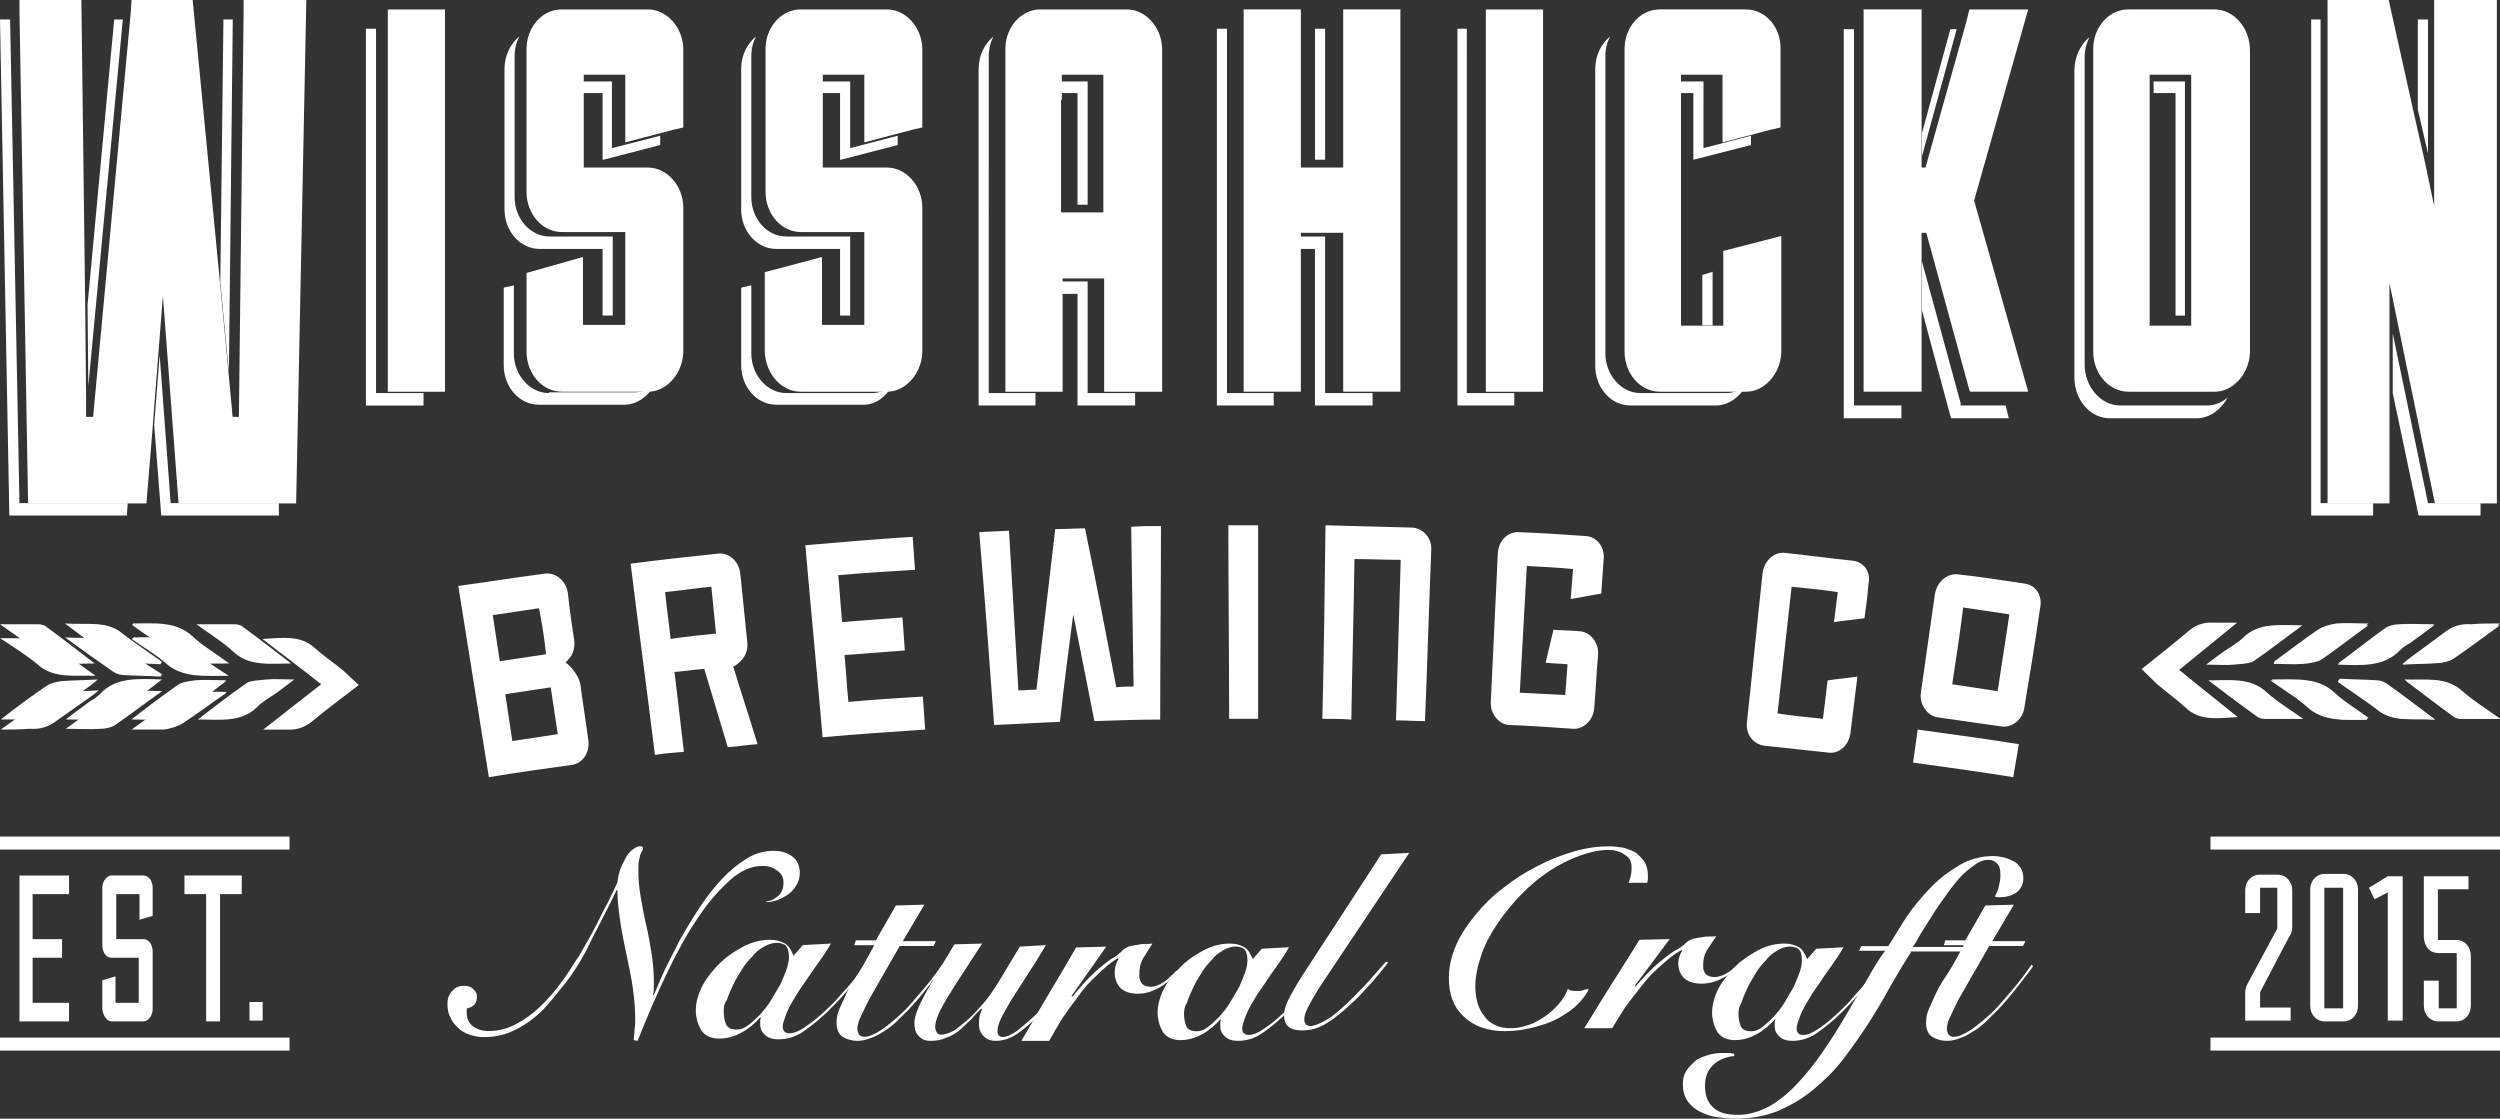 <svg height="115" viewBox="0 0 257 115" width="257" xmlns="http://www.w3.org/2000/svg"><rect x="0" y="0" width="257" height="115" fill="#333333" stroke="none"/><g fill="#fff"><path d="m1.04 2h-1.04l.96 51h12.085l.08-1.275h-11.125zm22.89 0h-.961l-.321 27.014.881 9.244zm14.726.956h-1.04v38.729h5.922v-1.275h-4.882zm17.769 37.453c-2.002 0-3.602-1.912-3.602-4.064v-7.012l-1.04.239v7.969c0 2.231 1.601 4.064 3.602 4.064h8.804c1.28 0 2.481-.877 3.121-2.072-.56.478-1.28.797-2.081.797h-8.803zm3.281-14.822h2.241v6.853h1.041v-8.128h-6.483c-2.001 0-3.602-1.833-3.602-4.064v-14.423c0-.797.16-1.435.48-2.072-.88.717-1.521 1.912-1.521 3.347v14.424c0 2.231 1.601 4.064 3.602 4.064h4.242zm3.201-17.213h-3.201v1.195h2.241v6.853h.08l5.842-1.514v-.956l-4.963 1.275zm28.813 31.238c-.56.478-1.28.797-2.081.797h-8.804c-2.001 0-3.601-1.912-3.601-4.064v-7.012l-1.041.239v7.969c0 2.231 1.601 4.064 3.602 4.064h8.804c1.36.08 2.481-.797 3.121-1.992zm-7.603-14.025h2.241v6.853h1.04v-8.128h-6.563c-2.001 0-3.602-1.833-3.602-4.064v-14.423c0-.797.16-1.435.48-2.072-.88.717-1.521 1.912-1.521 3.347v14.424c0 2.231 1.601 4.064 3.602 4.064h4.322zm3.281-17.213h-3.281v1.195h2.241v6.853h.08l5.843-1.514v-.956l-4.883 1.275zm24.411 20.559h-3.282v1.275h2.241v11.475h5.922v-1.275h-4.882zm-10.165-23.109c0-.797.16-1.435.48-2.072-.88.717-1.521 1.912-1.521 3.347v34.585h5.842v-1.275h-4.802zm9.125 15.22h1.04v-12.67h-3.282v1.195h2.241zm15.366-18.089h-1.04v38.729h5.842v-1.275h-4.802zm9.045 0h1.04v13.467h-1.04zm5.922 38.729v-1.275h-4.882v-16.097h-3.282v1.275h2.241v16.097zm9.684-38.729h-.96v38.729h5.842v-1.275h-4.882zm24.331 5.419h-3.282v1.195h2.241v6.853l5.922-1.514v-.956l-4.882 1.275zm-6.483 32.034c-2.001 0-3.602-1.912-3.602-4.064v-30.521c0-.797.16-1.435.48-2.072-.88.717-1.521 1.912-1.521 3.347v30.521c0 2.231 1.601 4.064 3.602 4.064h8.804c1.28 0 2.481-.877 3.121-2.072-.56.478-1.28.797-2.081.797h-8.804z"/><path d="m176.056 27.938-1.056.329v5.185h1.055zm25.091-24.938h-.65l-2.924 10.7v2.387zm5.034 38.683h-4.629v-.247l-3.979-14.568v5.021l2.924 10.864.081.247h5.928zm-15.591-38.683h-1.055v40h5.927v-1.317h-4.872zm27.366 38.683c-2.03 0-3.654-1.975-3.654-4.197v-31.522c0-.823.162-1.482.487-2.14-.893.741-1.543 1.975-1.543 3.457v31.522c0 2.304 1.624 4.198 3.654 4.198h8.933c1.299 0 2.517-.905 3.167-2.14-.569.494-1.299.823-2.111.823h-8.933z"/><path d="m221.388 8.375v1.195h2.257v22.871h.967v-24.066zm24.585 25.898v6.136l2.659 12.591h6.368v-1.275h-5.401zm-7.416-32.273h-.967v51h6.368v-1.275h-5.401zm11.042 0h-1.048v9.243l1.048 4.543zm-233.184 34.504-.564 7.172.726 9.324h12.091v-1.275h-11.124zm-3.788-34.504h-.887l-2.74 29.325.08 8.367z"/><path d="m25.042 1.294-.483 41.561h-.644l-.323-3.477-.886-9.379-2.9-29.999h-6.285l-.08 1.294-3.867 41.561h-.725v-2.022l-.08-8.49-.403-32.343h-6.364v1.294l.886 50.456h12.166l.564-6.873.564-7.277.564-7.196 1.611 21.347h12.086l1.047-51.749h-6.445zm14.825.97v38.004h5.881v-39.297h-5.881zm26.749-1.294h-8.863c-1.369 0-2.498.808-3.142 2.021-.322.647-.483 1.294-.483 2.103v14.635c0 2.264 1.611 4.124 3.626 4.124h6.526v9.542h-4.351v-6.954h-.081l-5.719 1.618v8.085c0 2.264 1.611 4.124 3.626 4.124h8.863c.805 0 1.531-.323 2.094-.808.887-.728 1.531-2.021 1.531-3.315v-14.796c0-2.264-1.692-4.124-3.626-4.124h-6.607v-9.542h4.27v6.954l4.915-1.294 1.047-.242v-8.005c0-2.264-1.692-4.124-3.625-4.124zm15.711 39.297h8.863c.805 0 1.53-.323 2.094-.808.886-.728 1.531-2.021 1.531-3.315v-14.796c0-2.264-1.692-4.124-3.626-4.124h-6.606v-9.542h4.27v6.954l4.915-1.294 1.047-.242v-8.005c0-2.264-1.692-4.124-3.626-4.124h-8.863c-1.369 0-2.498.808-3.142 2.021-.322.647-.484 1.294-.484 2.103v14.635c0 2.264 1.612 4.124 3.626 4.124h6.526v9.542h-4.351v-6.954h-.08l-5.801 1.537v8.167c.08 2.264 1.692 4.123 3.706 4.123zm20.948 0h5.962v-11.644h4.27v11.644h5.962v-35.173c0-2.264-1.692-4.124-3.626-4.124h-8.863c-1.369 0-2.498.808-3.142 2.021-.322.647-.484 1.294-.484 2.103v35.173zm5.881-29.999v-2.587h4.27v14.151h-4.351v-11.563zm24.574 13.665h4.351v16.333h5.881v-39.297h-5.881v16.252h-4.351v-16.252h-5.882v39.297h5.881v-15.04zm19.014-21.67v38.004h5.882v-39.297h-5.882zm26.749-1.294h-8.863c-1.37 0-2.498.808-3.142 2.021-.322.647-.484 1.294-.484 2.103v31.051c0 2.264 1.611 4.123 3.626 4.123h8.863c.805 0 1.53-.323 2.094-.808.886-.728 1.531-2.021 1.531-3.315v-11.886l-5.962 1.537v7.682h-4.351v-25.795h4.27v6.954l4.915-1.294 1.048-.242v-8.005c.08-2.264-1.531-4.124-3.545-4.124zm18.048 22.964h.483l4.431 16.172.081.161h5.962l-5.559-19.648 5.559-19.649h-6.043l-.322 1.294-4.189 14.958h-.403v-16.252h-5.962v39.297h5.962v-13.261zm30.132-22.964h-8.863c-1.369 0-2.498.808-3.142 2.021-.322.647-.484 1.294-.484 2.103v31.051c0 2.264 1.611 4.123 3.626 4.123h8.863c.805 0 1.53-.323 2.094-.808.886-.728 1.531-2.021 1.531-3.315v-30.968c0-2.345-1.692-4.205-3.626-4.205zm-2.336 32.506h-4.351v-25.794h4.27v25.794zm24.895-33.476v21.185l-.967-4.609-1.047-4.609-2.659-11.968h-6.285v51.75h6.365v-22.641l4.673 22.641h6.365v-51.75zm-6.929 73.986c0-.081.081-.081.081-.162-1.209-.889-2.498-1.617-3.545-2.587-1.692-1.537-3.867-1.294-6.445-1.294 1.45 1.052 2.739 1.779 3.787 2.75 1.692 1.537 3.948 1.294 6.123 1.294zm-2.82-4.124c-.08.081-.08.162-.161.242 1.369.97 2.739 1.86 4.028 2.831 1.611 1.374 3.706.889 5.962 1.051-1.772-1.294-3.384-2.507-4.995-3.639-.242-.162-.644-.323-.967-.323-1.289-.081-2.578-.081-3.867-.162zm-.161-1.537c2.498.081 4.754.243 6.365-1.455.322-.324.725-.566 1.128-.808.806-.566 1.531-1.132 2.417-1.779-1.369 0-2.498-.081-3.626 0-.483 0-1.128.161-1.45.404-1.531 1.213-3.143 2.344-4.834 3.639zm3.142-4.042c-1.209 0-2.256-.081-3.303 0-.644.08-1.45.323-1.933.647-1.429.951-2.826 1.949-4.19 2.992-.161.081-.242.242-.322.324 1.128 0 2.095.081 3.142 0 .644-.081 1.37-.162 1.853-.485 1.531-1.051 3.062-2.264 4.754-3.477zm13.535 9.622c-1.369-.97-2.82-1.86-3.867-2.83-1.612-1.455-3.787-1.132-5.882-1.132 1.692 1.294 3.303 2.506 4.996 3.72.161.161.564.242.805.242zm-20.223 0c-1.369-.97-2.82-1.86-3.867-2.83-1.612-1.455-3.787-1.132-5.882-1.132 1.692 1.294 3.303 2.506 4.995 3.72.161.161.564.242.806.242zm20.223-9.622h-2.9c-1.128 0-2.014.323-2.82.889-1.128.889-2.336 1.698-3.464 2.506-.242.162-.403.323-.805.647 1.45-.081 2.578-.081 3.706-.162.483-.081 1.047-.162 1.45-.404 1.531-1.051 3.062-2.183 4.834-3.477zm-20.303 0c-2.256 0-4.432-.324-6.043 1.213-.564.566-1.289.97-2.014 1.456-.628.444-1.246.903-1.853 1.375 1.128 0 2.014.08 2.82 0 .725-.081 1.531-.081 2.014-.324 1.773-1.213 3.303-2.425 5.076-3.719z"/><path d="m220.159 68.781c1.126-.905 3.539-2.797 4.666-3.783.724-.658 1.609-1.07 2.735-.987h2.413c-2.011 1.645-3.942 3.208-5.953 4.853 2.091 1.727 4.103 3.29 6.033 4.853-1.93.082-3.861.494-5.39-.987-.885-.823-1.93-1.563-2.895-2.386m21.557 3.619c-2.172 0-4.424.247-6.033-1.317-1.045-.987-2.332-1.81-3.78-2.796 2.493 0 4.746-.247 6.435 1.316 1.046.987 2.333 1.727 3.539 2.632-.08 0-.161.082-.161.165zm-2.815-4.195c1.287.082 2.574.082 3.861.165.322 0 .724.164.966.329 1.609 1.151 3.137 2.303 4.987 3.702-2.172-.165-4.263.329-5.952-1.07-1.207-1.069-2.655-1.974-4.022-2.879.08-.082.161-.165.161-.247zm-.161-1.563c1.689-1.234 3.217-2.468 4.826-3.619.322-.247.965-.412 1.447-.412 1.126-.082 2.253 0 3.62 0-.885.658-1.609 1.234-2.413 1.81-.402.247-.804.494-1.126.823-1.529 1.563-3.861 1.48-6.355 1.398zm3.137-4.113c-1.689 1.234-3.137 2.467-4.746 3.537-.401.329-1.207.411-1.85.493-.965.083-2.011 0-3.137 0 .08-.164.161-.247.322-.329 1.368-.987 2.735-2.056 4.183-3.043.482-.329 1.287-.576 1.93-.658 1.046-.082 2.091 0 3.298 0zm13.513 9.788h-4.022c-.241 0-.643-.082-.804-.247-1.653-1.274-3.316-2.536-4.988-3.784 2.091.082 4.263-.329 5.872 1.151 1.126.987 2.574 1.892 3.942 2.879zm0-9.788c-1.769 1.316-3.298 2.467-4.907 3.619-.322.247-.965.411-1.447.411-1.126.082-2.253.082-3.701.164.403-.329.563-.493.805-.658 1.126-.822 2.333-1.727 3.459-2.55.804-.658 1.688-.987 2.815-.905.965-.082 1.85-.082 2.976-.082zm-243.325 0c0 .082-.081.082-.081.164 1.207.905 2.493 1.645 3.539 2.632 1.689 1.563 3.861 1.317 6.435 1.317-1.448-1.07-2.735-1.81-3.78-2.797-1.689-1.563-3.861-1.317-6.113-1.317zm2.815 4.195c.08-.082.08-.164.161-.247-1.367-.987-2.735-1.892-4.022-2.879-1.609-1.398-3.7-.905-5.952-1.069 1.769 1.316 3.378 2.549 4.987 3.701.241.165.643.329.965.329 1.287.082 2.574.082 3.861.164zm.161 1.563c-2.493-.082-4.746-.247-6.355 1.481-.322.329-.724.575-1.126.822-.805.576-1.529 1.151-2.413 1.81 1.367 0 2.493.082 3.62 0 .482 0 1.126-.165 1.447-.411 1.609-1.234 3.137-2.386 4.826-3.702zm-3.137 4.112c1.207 0 2.252.083 3.298 0 .643-.082 1.448-.328 1.93-.658 1.427-.968 2.822-1.983 4.183-3.043.161-.082.241-.247.322-.329-1.126 0-2.091-.082-3.137 0-.643.082-1.368.164-1.85.493-1.529 1.07-3.057 2.221-4.746 3.537zm-13.513-9.787c1.367.987 2.815 1.891 3.861 2.879 1.609 1.481 3.781 1.152 5.872 1.152-1.689-1.317-3.298-2.55-4.988-3.784-.161-.165-.563-.247-.804-.247zm20.19 0c1.367.987 2.816 1.891 3.861 2.879 1.609 1.481 3.781 1.152 5.872 1.152-1.689-1.317-3.298-2.55-4.987-3.784-.161-.165-.563-.247-.805-.247zm-20.11 9.788h2.895c1.126 0 2.011-.328 2.816-.904 1.126-.905 2.332-1.727 3.459-2.55.241-.164.402-.329.805-.658-1.448.082-2.574.082-3.701.165-.482.082-1.045.164-1.447.411-1.609 1.069-3.137 2.221-4.826 3.537zm20.27 0c2.253 0 4.424.329 6.033-1.233.563-.576 1.287-.987 2.011-1.481.563-.411 1.126-.822 1.85-1.398-1.126 0-2.011-.082-2.816 0-.724.082-1.528.082-2.011.329-1.77 1.234-3.378 2.468-5.068 3.784z"/><path d="m36.884 70.421c-1.128.868-3.544 2.684-4.671 3.632-.725.632-1.61 1.027-2.738.947h-2.416c2.014-1.579 3.946-3.079 5.96-4.658-2.094-1.658-4.107-3.158-6.04-4.658 1.933-.079 3.865-.473 5.396.947.886.789 1.933 1.5 2.899 2.29m-21.582-3.395c2.174 0 4.429-.237 6.04 1.263 1.046.947 2.335 1.737 3.785 2.684-2.496 0-4.752.237-6.443-1.264-1.047-.947-2.336-1.658-3.544-2.526.161-.079.161-.079.161-.158zm2.818 4.026c-1.288-.079-2.577-.079-3.865-.158-.323 0-.725-.158-.967-.316-1.61-1.105-3.141-2.21-4.993-3.552 2.174.158 4.268-.316 5.959 1.026 1.208 1.027 2.658 1.895 4.027 2.763-.08.079-.08.158-.161.237zm.161 1.5c-1.691 1.184-3.221 2.368-4.832 3.474-.322.237-.966.395-1.449.395-1.128.079-2.255 0-3.624 0 .886-.632 1.61-1.184 2.416-1.737.402-.237.805-.473 1.127-.789 1.611-1.579 3.866-1.421 6.362-1.342zm-3.141 3.947c1.691-1.184 3.141-2.369 4.752-3.395.402-.316 1.208-.395 1.852-.474.966-.079 2.013 0 3.141 0-.08.158-.161.237-.322.316-1.369.947-2.738 1.973-4.188 2.921-.483.316-1.288.553-1.933.632zm-13.529-9.395h4.026c.242 0 .644.079.805.237 1.655 1.223 3.32 2.434 4.993 3.632-2.094-.079-4.268.316-5.879-1.106-1.128-.947-2.497-1.816-3.946-2.763zm.08 9.395c1.772-1.264 3.302-2.369 4.912-3.474.322-.237.966-.395 1.45-.395 1.127-.079 2.255-.079 3.704-.158-.402.316-.564.474-.806.632-1.127.789-2.335 1.658-3.463 2.447-.805.632-1.69.947-2.818.868-1.047.079-1.933.079-2.98.079zm55.889-16.026c-2.979.395-5.959.868-8.859 1.263l3.141 19.658c2.818-.474 5.717-.868 8.536-1.264 1.127-.158 1.852-1.263 1.691-2.526-.242-1.894-.564-3.789-.805-5.684-.161-.869-.644-1.421-1.047-1.895-.161-.158-.322-.316-.483-.395.161-.158.241-.316.402-.474.403-.474.564-1.185.483-1.816-.241-1.579-.483-3.237-.644-4.816-.161-1.342-1.288-2.211-2.416-2.052zm1.369 16.5c-1.531.237-3.06.473-4.671.71-.242-1.579-.483-3.237-.725-4.816 1.531-.237 3.141-.473 4.671-.71.242 1.579.483 3.158.725 4.816zm-1.208-8.211c-1.61.237-3.141.474-4.752.711l-.725-4.737c1.61-.237 3.141-.473 4.752-.71.32 1.566.562 3.147.725 4.737zm17.637-10.342c-2.98.316-5.96.632-8.939 1.027.806 6.553 1.691 13.105 2.497 19.658.966-.158 1.933-.237 2.979-.316-.322-2.764-.644-5.447-.966-8.211 1.047-.079 2.014-.237 3.06-.316l2.416 8.053c1.047-.079 2.014-.237 3.06-.316-.805-2.684-1.691-5.289-2.496-7.973.161-.079.322-.158.483-.316.678-.499 1.044-1.306.966-2.132l-.725-7.105c-.161-1.342-1.207-2.211-2.335-2.053zm-.161 8.211c-1.53.158-3.141.316-4.671.552-.161-1.579-.402-3.158-.564-4.816 1.61-.158 3.141-.395 4.752-.552.161 1.658.322 3.237.483 4.815zm10.952 10.658c3.544-.316 7.087-.553 10.549-.789-.08-1.106-.161-2.29-.241-3.395-2.577.158-5.074.316-7.651.552-.161-1.579-.242-3.237-.402-4.816 2.094-.158 4.107-.316 6.201-.473-.08-1.106-.161-2.29-.242-3.395-2.094.158-4.107.316-6.201.474-.161-1.579-.242-3.237-.402-4.816 2.657-.237 5.235-.395 7.892-.553-.08-1.105-.161-2.289-.241-3.395-3.705.237-7.328.553-11.033.868.564 6.553 1.208 13.105 1.772 19.737zm31.971-5.211c-.564 0-1.208 0-1.772.079-1.047-5.447-2.093-10.895-3.221-16.342-1.047 0-2.014.079-3.06.079-.644 5.526-1.288 11.053-1.933 16.5-.644 0-1.209.079-1.853.079-.322-5.447-.644-10.974-.966-16.421-1.047.079-2.094.079-3.06.158.564 6.632 1.047 13.185 1.531 19.816 2.255-.079 4.509-.237 6.764-.316.403-3.71.886-7.343 1.369-11.053.725 3.632 1.45 7.263 2.174 10.974 2.255-.079 4.509-.158 6.765-.158 0-6.632.08-13.263.08-19.895-1.047 0-2.093 0-3.06.079.081 5.447.161 10.973.242 16.421zm9.825 3.316h2.98v-19.895h-3.06c0 6.632.08 13.263.08 19.895zm18.845-19.658-8.939-.237c-.08 6.632-.161 13.263-.322 19.895.966 0 2.014 0 2.98.079.08-5.526.242-10.974.322-16.5 1.61 0 3.141.079 4.752.079-.161 5.526-.323 10.974-.483 16.5.966 0 2.013.079 2.98.079.241-5.842.402-11.763.644-17.605.08-1.185-.806-2.211-1.933-2.29zm17.798.868c-2.255-.158-4.59-.316-6.846-.395-1.127-.079-2.094.868-2.174 2.132-.242 5.132-.483 10.263-.725 15.316-.08 1.185.805 2.29 1.852 2.369 2.174.079 4.429.237 6.604.395 1.047.079 2.093-.868 2.174-2.132.161-1.816.241-3.71.402-5.526.08-1.185-.806-2.29-1.852-2.369-.886-.079-1.772-.079-2.738-.158-.242 1.106-.564 2.29-.806 3.395.725.079 1.531.079 2.255.158-.081 1.027-.161 2.132-.242 3.158-1.557-.081-3.113-.16-4.67-.237l.725-13.027c1.61.079 3.141.158 4.752.316l-.242 3.079c1.047-.158 2.094-.395 3.141-.553.08-1.184.161-2.29.242-3.474.161-1.264-.644-2.369-1.852-2.448zm27.381 2.527c-2.255-.237-4.59-.553-6.846-.79-1.127-.158-2.174.79-2.335 2.053-.564 5.131-1.047 10.184-1.611 15.316-.161 1.263.644 2.289 1.772 2.447 2.175.237 4.349.473 6.604.71 1.127.158 2.094-.789 2.255-1.973.242-1.973.483-3.868.725-5.842-1.047.158-2.094.237-3.061.395-.161 1.342-.322 2.605-.483 3.947-1.531-.158-3.141-.316-4.671-.552l1.449-13.026c1.611.158 3.221.316 4.752.552-.161 1.027-.242 2.053-.402 3.079 1.047-.158 2.093-.237 3.141-.395.161-1.184.322-2.29.402-3.474.322-1.264-.483-2.369-1.691-2.447zm17.797 2.368c-2.255-.316-4.509-.71-6.845-.947-1.128-.158-2.175.711-2.416 1.973l-1.45 10.184c-.161 1.185.644 2.369 1.691 2.527 2.174.316 4.429.631 6.603.947 1.047.158 2.175-.711 2.336-1.895.564-3.395 1.128-6.79 1.61-10.184.322-1.342-.402-2.447-1.53-2.605zm-2.819 11.053c-1.53-.237-3.14-.474-4.67-.71.402-2.606.805-5.29 1.127-7.895 1.611.237 3.141.473 4.752.71-.402 2.605-.806 5.29-1.208 7.895zm-8.697 7.342c3.463.474 6.846.947 10.308 1.5.161-1.106.402-2.29.564-3.395-3.463-.552-6.926-1.026-10.389-1.5-.156 1.132-.317 2.264-.483 3.395zm34.146 26.526v-2.763c0-.474.081-.711.242-1.027l3.06-5.684v-4.184h-1.772v2.605h-1.53v-2.369c0-.868.644-1.579 1.45-1.579h1.933c.806 0 1.45.71 1.45 1.579v3.789c0 .395-.08.711-.322 1.027l-2.98 5.684v1.579h3.141v1.342zm8.134.079c-.805 0-1.45-.71-1.45-1.579v-12c0-.868.644-1.579 1.45-1.579h2.014c.805 0 1.45.71 1.45 1.579v12c0 .868-.644 1.579-1.45 1.579zm1.933-13.737h-1.933v12.394h1.933zm4.591 13.658v-13.184l-1.369.711-.564-1.184 1.933-1.185h1.531v14.842h-1.531zm5.154.079c-.805 0-1.449-.71-1.449-1.579v-2.605h1.53v2.842h1.852v-5.684h-1.852c-1.531 0-1.531-1.658-1.531-1.658v-6.237h4.591v1.342h-3.141v5.211h1.933c.806 0 1.45.711 1.45 1.579v5.211c0 .868-.644 1.579-1.45 1.579h-1.933z"/><path d="m7.096 103.085h-3.742v-4.628h3.025v-1.914h-3.025v-4.628h3.742v-1.914h-5.096v14.999h5.095zm4.379 1.914h3.264c.478 0 .955-.558.955-1.276v-5.904c0-.718-.398-1.277-.955-1.277h-2.787v-4.627h2.389v2.633l1.353-.399v-2.872c0-.718-.398-1.277-.955-1.277h-3.264c-.477 0-.955.559-.955 1.277v5.904c0 .718.398 1.277.955 1.277h2.787v4.627h-2.389v-2.713l-1.354.399v2.952c.079.718.478 1.277.955 1.277zm9.714 0h1.433v-13.084h2.23v-1.914h-5.892v1.914h2.23zm4.459-1.994h1.353v1.915h-1.353z"/><path d="m0 86h29.762v1.336h-29.762zm0 20.664h29.762v1.336h-29.762zm227.238-20.664h29.762v1.336h-29.762zm0 20.664h29.762v1.336h-29.762z"/><path d="m78.868 92.659c.479-.077.878-.31 1.197-.62.319-.31.478-.775.478-1.318 0-.465-.159-.853-.559-1.163-.399-.31-.878-.543-1.595-.543-1.117 0-2.234.465-3.351 1.473-1.117 1.007-2.234 2.248-3.351 3.953-1.117 1.628-2.154 3.566-3.191 5.737-1.037 2.17-1.995 4.419-2.952 6.822l-.398-.078c0-.31.079-.62.079-.93 0-.31.08-.62.08-.93.002-1.141-.078-2.281-.24-3.411-.159-1.163-.398-2.248-.638-3.411-.239-1.086-.478-2.248-.638-3.334-.159-1.085-.319-2.248-.319-3.411h-.08c-.399.853-.878 1.783-1.436 2.868-.559 1.086-1.117 2.171-1.676 3.334-.638 1.163-1.276 2.248-2.074 3.256-.798 1.008-1.595 2.015-2.393 2.868-.878.853-1.835 1.551-2.793 2.016-1.036.542-2.074.775-3.27.775-.489-.001-.974-.08-1.436-.232-.478-.155-.878-.388-1.197-.698-.319-.31-.638-.62-.797-1.085-.24-.388-.319-.853-.319-1.395s.159-1.008.478-1.318c.319-.388.718-.543 1.197-.543.399 0 .718.078.957.31.24.232.399.465.399.776 0 .697-.319 1.085-1.037 1.24-.08.775.08 1.318.479 1.705.399.388 1.037.62 1.755.62.957 0 1.914-.232 2.792-.697.878-.465 1.755-1.086 2.473-1.783.798-.775 1.516-1.55 2.234-2.558.718-.93 1.276-1.938 1.914-2.868.559-1.008 1.117-1.938 1.595-2.869.479-.93.878-1.783 1.276-2.481l.958-2.015c.08-.697.239-1.318.478-1.783.239-.465.399-.853.638-1.163.239-.31.479-.465.718-.62.239-.155.398-.155.558-.155.16 0 .24.077.24.232 0 .078 0 .155-.08.232-.08.078-.08.155-.16.31-.08.155-.08.31-.159.62-.08.232-.08.62-.08 1.086 0 .93.08 1.783.239 2.713.16.93.32 1.86.559 2.868.24 1.008.399 1.938.559 2.946.16 1.008.239 2.015.239 3.101 0 .388 0 .775-.08 1.163h.08c.319-.697.638-1.55 1.117-2.558.478-1.008 1.037-2.015 1.595-3.179.638-1.085 1.276-2.17 1.995-3.256.687-1.042 1.46-2.027 2.313-2.946.751-.804 1.61-1.507 2.553-2.092.878-.543 1.835-.775 2.793-.775.798 0 1.436.232 1.914.62.479.388.718.93.718 1.628 0 .465-.08.853-.319 1.241-.24.388-.479.697-.798.93-.344.252-.719.46-1.117.62-.38.151-.786.23-1.197.232v-.078h.08zm3.67 4.496 2.872-.155c-.159.31-.399.698-.718 1.163-.319.465-.638.93-1.037 1.473-.398.542-.718 1.085-1.117 1.627-.399.543-.718 1.086-1.037 1.628-.319.542-.559 1.007-.718 1.473-.16.465-.319.852-.319 1.162 0 .465.239.698.718.698.399 0 1.037-.232 1.755-.775.718-.465 1.516-1.163 2.314-1.938.319-.31.718-.698 1.037-1.086.319-.388.718-.776 1.037-1.163.319-.388.638-.697.878-1.085.177-.284.391-.545.638-.775l.159.078c-.547.706-1.106 1.404-1.675 2.093-.638.775-1.356 1.55-2.234 2.403-.787.768-1.641 1.468-2.553 2.093-.746.51-1.639.781-2.553.775-.559 0-1.037-.155-1.356-.465-.319-.31-.479-.62-.479-1.086v-.388c0-.155.08-.232.08-.31h-.08c-.559.62-1.197 1.163-1.914 1.55-.718.388-1.436.62-2.314.62-.399 0-.797-.078-1.117-.232-.291-.143-.538-.357-.718-.62-.159-.31-.319-.62-.399-.93-.08-.31-.16-.698-.16-1.086 0-.853.239-1.705.718-2.636.478-.853 1.117-1.628 1.835-2.325.718-.698 1.595-1.241 2.473-1.705.957-.465 1.835-.62 2.633-.62.638 0 1.117.155 1.516.388.399.232.638.698.878 1.241zm-8.138 6.822c0 .543.08.93.24 1.318.159.388.558.543 1.117.543.399 0 .798-.155 1.197-.465.399-.31.798-.698 1.197-1.086.399-.465.798-.93 1.117-1.473l.957-1.627c.239-.543.479-1.086.638-1.551.16-.465.239-.93.239-1.24 0-.465-.08-.853-.239-1.085-.159-.232-.559-.388-1.037-.388-.399 0-.878.155-1.276.388-.399.232-.878.542-1.197 1.007-.399.388-.798.853-1.117 1.395-.319.543-.638 1.008-.878 1.55-.239.543-.478 1.008-.638 1.551-.319.388-.319.775-.319 1.163z"/><path d="m87.821 97.167.158-.499h2.058l2.058-3.584 2.928-.083-2.216 3.75h3.403l-.238.5h-3.482c-.791 1.417-1.504 2.583-2.058 3.583-.554 1-1.029 1.75-1.345 2.417l-.713 1.5c-.158.417-.237.75-.237 1 0 .25.079.417.158.583.159.167.317.25.554.25.475 0 1.029-.25 1.82-.749.713-.5 1.504-1.167 2.374-2.0.554-.583 1.187-1.334 1.899-2.167.681-.792 1.315-1.627 1.899-2.5l.159.167c-.396.583-.95 1.25-1.583 2.083-.644.844-1.33 1.651-2.058 2.417-.396.417-.871.833-1.266 1.25-.475.417-.871.75-1.346 1-.474.333-.871.499-1.345.666-.404.163-.833.248-1.266.25-.554 0-1.108-.166-1.504-.416-.395-.25-.633-.75-.633-1.417 0-.5.08-1.0.317-1.5.237-.499.474-1.084.791-1.75.317-.667.792-1.334 1.266-2.083.475-.75.95-1.667 1.504-2.667z"/><path d="m107.521 97.159c-.712 1.19-1.344 2.222-1.977 3.174-.633.952-1.107 1.746-1.581 2.461-.395.714-.791 1.349-1.028 1.825-.237.556-.395.952-.395 1.349 0 .397.158.635.553.635.237 0 .475-.079.791-.238.316-.159.633-.318.949-.635.316-.238.711-.556 1.028-.873.396-.317.712-.635 1.028-.952.395-.397.79-.873 1.186-1.27.395-.397.711-.873 1.107-1.27.295-.366.586-.736.87-1.111.237-.317.474-.635.711-.873l.237.159c-.515.718-1.069 1.407-1.66 2.063-.711.794-1.344 1.588-2.135 2.381-.948.952-1.739 1.666-2.53 2.222-.79.556-1.581.795-2.293.795-.554 0-.949-.159-1.265-.477-.317-.317-.475-.714-.475-1.19 0-.317 0-.635.079-.952.079-.238.158-.476.237-.635l-.079-.079c-.316.317-.712.714-1.028 1.111-.395.397-.79.715-1.186 1.111-.395.317-.87.635-1.423.794-.474.238-1.028.317-1.581.317-.554 0-.949-.159-1.265-.556-.316-.317-.395-.794-.395-1.27 0-.714.395-1.666 1.107-3.016.712-1.27 1.74-3.016 3.005-5.079l2.847-.079c-1.423 2.222-2.61 3.968-3.479 5.397-.87 1.428-1.344 2.46-1.344 3.174 0 .238.079.397.158.556.079.159.237.238.475.238.316 0 .79-.158 1.265-.397.475-.317.949-.714 1.503-1.19.553-.476 1.027-1.032 1.581-1.666.554-.635.949-1.27 1.423-1.984l2.293-3.81z"/><path d="m105 107c.951-1.587 1.822-3.174 2.773-4.762.95-1.587 1.901-3.174 2.851-4.841l3.089-.079-3.564 5.079.079.079c.713-.873 1.267-1.508 1.822-2.064.45-.45.927-.874 1.426-1.27.396-.317.713-.555 1.029-.714.238-.159.475-.317.634-.476.238-.238.396-.397.555-.477.159-.079.396-.238.634-.238.238-.079.555-.079.872-.159.316-.079.792 0 1.267-.079-.317.476-.634 1.032-.951 1.508-.317.556-.396 1.111-.396 1.746 0 .794.396 1.19 1.188 1.19.238 0 .475-.079.713-.159.238-.079.475-.238.713-.397.237-.158.396-.317.634-.555.238-.159.396-.397.555-.556l.079.159c-.49.65-1.111 1.19-1.822 1.587-.713.397-1.426.635-2.218.635-.713 0-1.267-.158-1.742-.555-.396-.397-.634-.952-.634-1.667 0-.476.158-.952.395-1.349l-.079-.079c-.792.476-1.505 1.111-2.139 1.746-.715.638-1.353 1.357-1.901 2.143-.555.714-1.109 1.508-1.664 2.302-.475.794-.95 1.587-1.346 2.301z"/><path d="m129.713 97.53 2.794-.152c-.155.303-.388.682-.698 1.137-.31.454-.621.909-1.009 1.44-.387.53-.698 1.06-1.086 1.59-.388.53-.699 1.061-1.009 1.591-.31.53-.543.985-.698 1.44-.156.454-.31.833-.31 1.136 0 .455.233.682.698.682.388 0 1.009-.227 1.708-.757.698-.455 1.475-1.137 2.251-1.894.31-.303.698-.682 1.009-1.061.31-.379.699-.758 1.009-1.137.31-.379.621-.682.854-1.06.172-.278.381-.533.621-.757l.155.076c-.532.69-1.076 1.372-1.63 2.045-.621.757-1.32 1.515-2.174 2.348-.766.75-1.597 1.435-2.484 2.045-.726.499-1.595.763-2.484.758-.544 0-1.009-.151-1.32-.454-.31-.303-.466-.606-.466-1.061v-.379c0-.152.077-.227.077-.303h-.077c-.543.606-1.164 1.136-1.863 1.515-.699.379-1.397.606-2.251.606-.388 0-.776-.076-1.087-.227-.283-.14-.523-.349-.698-.606-.155-.303-.31-.606-.388-.909-.077-.303-.156-.682-.156-1.061 0-.833.233-1.667.699-2.576.465-.833 1.086-1.591 1.785-2.272.698-.682 1.552-1.213 2.406-1.667.931-.455 1.785-.606 2.562-.606.621 0 1.086.152 1.475.379.388.227.621.682.854 1.213zm-7.996 6.667c0 .53.078.909.234 1.288.155.379.543.53 1.086.53.388 0 .776-.152 1.164-.455s.776-.682 1.164-1.061c.388-.454.776-.909 1.087-1.44l.931-1.59c.233-.53.465-1.061.621-1.515.155-.454.233-.909.233-1.212 0-.454-.078-.833-.234-1.06-.155-.227-.543-.379-1.008-.379-.388 0-.854.151-1.242.379-.388.227-.854.53-1.165.985-.388.379-.776.833-1.086 1.364-.31.53-.621.985-.854 1.515-.232.53-.465.985-.621 1.515-.232.379-.31.757-.31 1.136z"/><path d="m144.869 87.676-8.473 12.692c-.719 1.052-1.279 1.953-1.678 2.704-.4.676-.639 1.277-.639 1.727 0 .45.239.676.639.676.399 0 .879-.225 1.598-.601.639-.375 1.359-.976 2.078-1.652.719-.676 1.359-1.351 2.078-2.102.639-.751 1.359-1.502 1.998-2.253l.24.075c-.24.3-.48.6-.72.901-.32.375-.56.675-.88 1.051-.319.375-.639.676-.959 1.051-.32.376-.639.676-.959.977-1.039.976-1.999 1.802-2.798 2.253-.748.494-1.642.757-2.558.751-1.279 0-1.838-.526-1.838-1.577 0-.451.16-1.052.56-1.803.536-1.002 1.122-1.979 1.758-2.929l7.674-11.79 2.877-.15zm24.219.977c-.239-.376-.559-.676-.879-.977-.4-.225-.8-.375-1.279-.525-.48-.075-1.039-.15-1.519-.15-1.119 0-2.318.15-3.597.526-1.279.375-2.478.826-3.757 1.502-1.256.629-2.436 1.384-3.517 2.253-1.119.826-2.078 1.803-2.877 2.778-.8.977-1.519 2.028-1.999 3.154s-.719 2.178-.719 3.304c0 1.727.479 3.004 1.519 3.98 1.039.976 2.398 1.502 4.236 1.502 1.084-.003 2.161-.154 3.197-.451 1.119-.3 2.078-.676 2.958-1.277.871-.518 1.608-1.21 2.159-2.028.16-.225.239-.375.319-.601-.16.075-.239.075-.399.075-.24.15-.48.15-.8.15-.399 0-.719 0-.959-.225 0 .075-.08.15-.08.225-.32.751-.8 1.351-1.439 1.952-.639.601-1.279.976-1.998 1.352-.72.3-1.519.525-2.318.525-.639 0-1.119-.075-1.598-.3-.48-.225-.88-.526-1.119-.901-.32-.375-.56-.826-.719-1.351-.16-.526-.24-1.127-.24-1.727 0-1.052.24-2.178.639-3.304.4-1.127.96-2.178 1.679-3.23.709-1.038 1.511-2.018 2.398-2.928.88-.901 1.839-1.727 2.878-2.404 1.039-.676 2.078-1.202 3.117-1.577 1.039-.375 1.999-.6 2.958-.6.24 0 .48 0 .719.075.32.075.56.15.8.301.24.15.48.3.639.525.16.225.24.526.24.901 0 .526-.08 1.052-.32 1.577h1.918c.08-.225.08-.45.08-.675 0-.526-.08-.977-.32-1.427zm-6.234 17.047c.959-1.502 1.838-3.003 2.798-4.506.959-1.502 1.918-3.003 2.877-4.581l3.117-.075-3.597 4.806.08.075c.72-.826 1.279-1.427 1.838-1.953.455-.426.935-.827 1.439-1.202.399-.3.72-.525 1.039-.676.239-.15.479-.3.639-.45.239-.226.399-.376.56-.451.16-.075.399-.225.639-.225.239-.075.56-.075.879-.15s.799 0 1.279-.075c-.32.451-.639.976-.959 1.427-.32.526-.4 1.051-.4 1.652 0 .751.4 1.126 1.199 1.126.24 0 .48-.075.72-.15.239-.075.479-.225.719-.375.24-.15.399-.3.639-.525.24-.15.399-.375.56-.526l.08.15c-.495.615-1.121 1.126-1.838 1.502-.719.375-1.439.6-2.238.6-.72 0-1.279-.15-1.759-.525-.399-.375-.639-.901-.639-1.577 0-.451.16-.901.399-1.277l-.08-.075c-.8.45-1.519 1.051-2.159 1.652-.722.603-1.366 1.284-1.918 2.028-.559.676-1.119 1.427-1.678 2.178-.48.751-.959 1.502-1.359 2.177z"/><path d="m186.712 97.53 2.795-.152c-.156.303-.388.682-.699 1.137-.31.454-.621.909-1.009 1.44-.388.53-.699 1.06-1.087 1.59-.388.53-.698 1.061-1.009 1.591-.31.53-.543.985-.699 1.44-.155.454-.31.833-.31 1.136 0 .455.233.682.699.682.387 0 1.009-.227 1.707-.757.699-.455 1.475-1.137 2.251-1.894.31-.303.698-.682 1.009-1.061.31-.379.698-.758 1.009-1.137.31-.379.621-.682.854-1.06.172-.278.381-.533.621-.757l.156.076c-.533.69-1.076 1.372-1.63 2.045-.621.757-1.32 1.515-2.173 2.348-.766.75-1.597 1.435-2.484 2.045-.726.499-1.595.764-2.484.757-.543 0-1.009-.151-1.32-.454-.31-.303-.465-.606-.465-1.061v-.379c0-.152.077-.227.077-.303h-.077c-.543.606-1.164 1.136-1.863 1.515-.699.379-1.398.606-2.251.606-.388 0-.776-.076-1.087-.227-.283-.14-.524-.349-.699-.606-.155-.303-.31-.606-.387-.909-.078-.303-.156-.682-.156-1.061 0-.833.232-1.667.698-2.576.466-.833 1.087-1.591 1.785-2.272.698-.682 1.552-1.213 2.406-1.667.931-.455 1.785-.606 2.562-.606.621 0 1.087.152 1.475.379.388.227.621.682.854 1.213zm-7.995 6.667c0 .53.077.909.233 1.288.155.379.543.53 1.086.53.388 0 .776-.152 1.164-.455.388-.303.776-.682 1.164-1.061.388-.454.776-.909 1.087-1.44l.931-1.59c.233-.53.466-1.061.621-1.515.156-.454.234-.909.234-1.212 0-.454-.078-.833-.234-1.06-.155-.227-.543-.379-1.009-.379-.388 0-.854.151-1.242.379-.388.227-.854.53-1.164.985-.388.379-.776.833-1.087 1.364-.31.53-.621.985-.854 1.515-.233.53-.466.985-.621 1.515-.233.379-.31.757-.31 1.136z"/><path d="m196.55 97.732c-.731 1.099-1.462 2.355-2.192 3.611-.731 1.334-1.462 2.59-2.274 3.846-.819 1.26-1.686 2.49-2.598 3.689-.894 1.178-1.949 2.198-3.086 3.14-1.137.942-2.355 1.648-3.654 2.198-1.38.55-2.843.785-4.466.785-.569 0-1.137-.078-1.787-.157s-1.218-.314-1.706-.55c-.487-.235-.974-.628-1.299-1.099-.325-.471-.487-1.021-.487-1.727 0-.55.082-.942.325-1.334.244-.392.569-.707.894-1.021.324-.314.812-.47 1.299-.628.471-.154.964-.234 1.461-.235h.731c.244 0 .406.079.569.079v.235c-.894.079-1.625.392-2.193.942-.568.55-.812 1.256-.812 2.119 0 .942.244 1.648.812 2.198.569.55 1.381.785 2.598.785 1.056 0 2.112-.314 3.167-.863.974-.549 1.949-1.334 2.843-2.276.949-1.008 1.818-2.084 2.598-3.218.832-1.201 1.618-2.431 2.355-3.689.731-1.256 1.461-2.512 2.192-3.689.65-1.177 1.299-2.276 1.949-3.14h-2.68l.244-.47h2.76c.569-.864 1.137-1.884 1.868-2.983.731-1.099 1.543-2.041 2.436-2.983.894-.942 1.949-1.727 3.005-2.354 1.055-.628 2.274-.942 3.492-.942.405 0 .731.079 1.136.157.325.079.65.235.974.392.325.157.487.393.731.707.166.316.249.666.243 1.02 0 .628-.243 1.099-.731 1.492-.487.314-1.055.47-1.706.47-.162 0-.325 0-.487-.078.162-.314.325-.628.406-1.021.081-.392.163-.706.163-1.177 0-.55-.082-.942-.325-1.177-.244-.235-.487-.392-.894-.392-.487 0-.974.157-1.461.55-.573.377-1.092.826-1.543 1.334-.526.599-1.014 1.228-1.462 1.884-.487.706-.974 1.334-1.38 2.041-.406.628-.812 1.256-1.137 1.805-.325.55-.569 1.021-.812 1.334h7.147l-.325.471h-6.903z"/><path d="m199.82 97.167.159-.499h2.058l2.057-3.584 2.928-.083-2.216 3.75h3.403l-.238.5h-3.482c-.792 1.417-1.504 2.583-2.058 3.583-.554 1-1.029 1.75-1.346 2.417l-.712 1.5c-.159.417-.238.75-.238 1 0 .25.079.417.159.583.158.167.317.25.554.25.474 0 1.029-.25 1.82-.749.712-.5 1.504-1.167 2.374-2.0.553-.583 1.187-1.334 1.899-2.167.681-.792 1.315-1.627 1.899-2.5l.159.167c-.396.583-.95 1.25-1.583 2.083-.643.844-1.33 1.651-2.057 2.417-.396.417-.871.833-1.266 1.25-.475.417-.871.75-1.346 1-.475.333-.871.499-1.346.666-.404.163-.833.248-1.266.25-.554 0-1.108-.166-1.504-.416-.396-.25-.633-.75-.633-1.417 0-.5.079-1.0.317-1.5.238-.499.475-1.084.792-1.75.317-.667.791-1.334 1.266-2.083.475-.75.95-1.667 1.504-2.667z"/></g></svg>